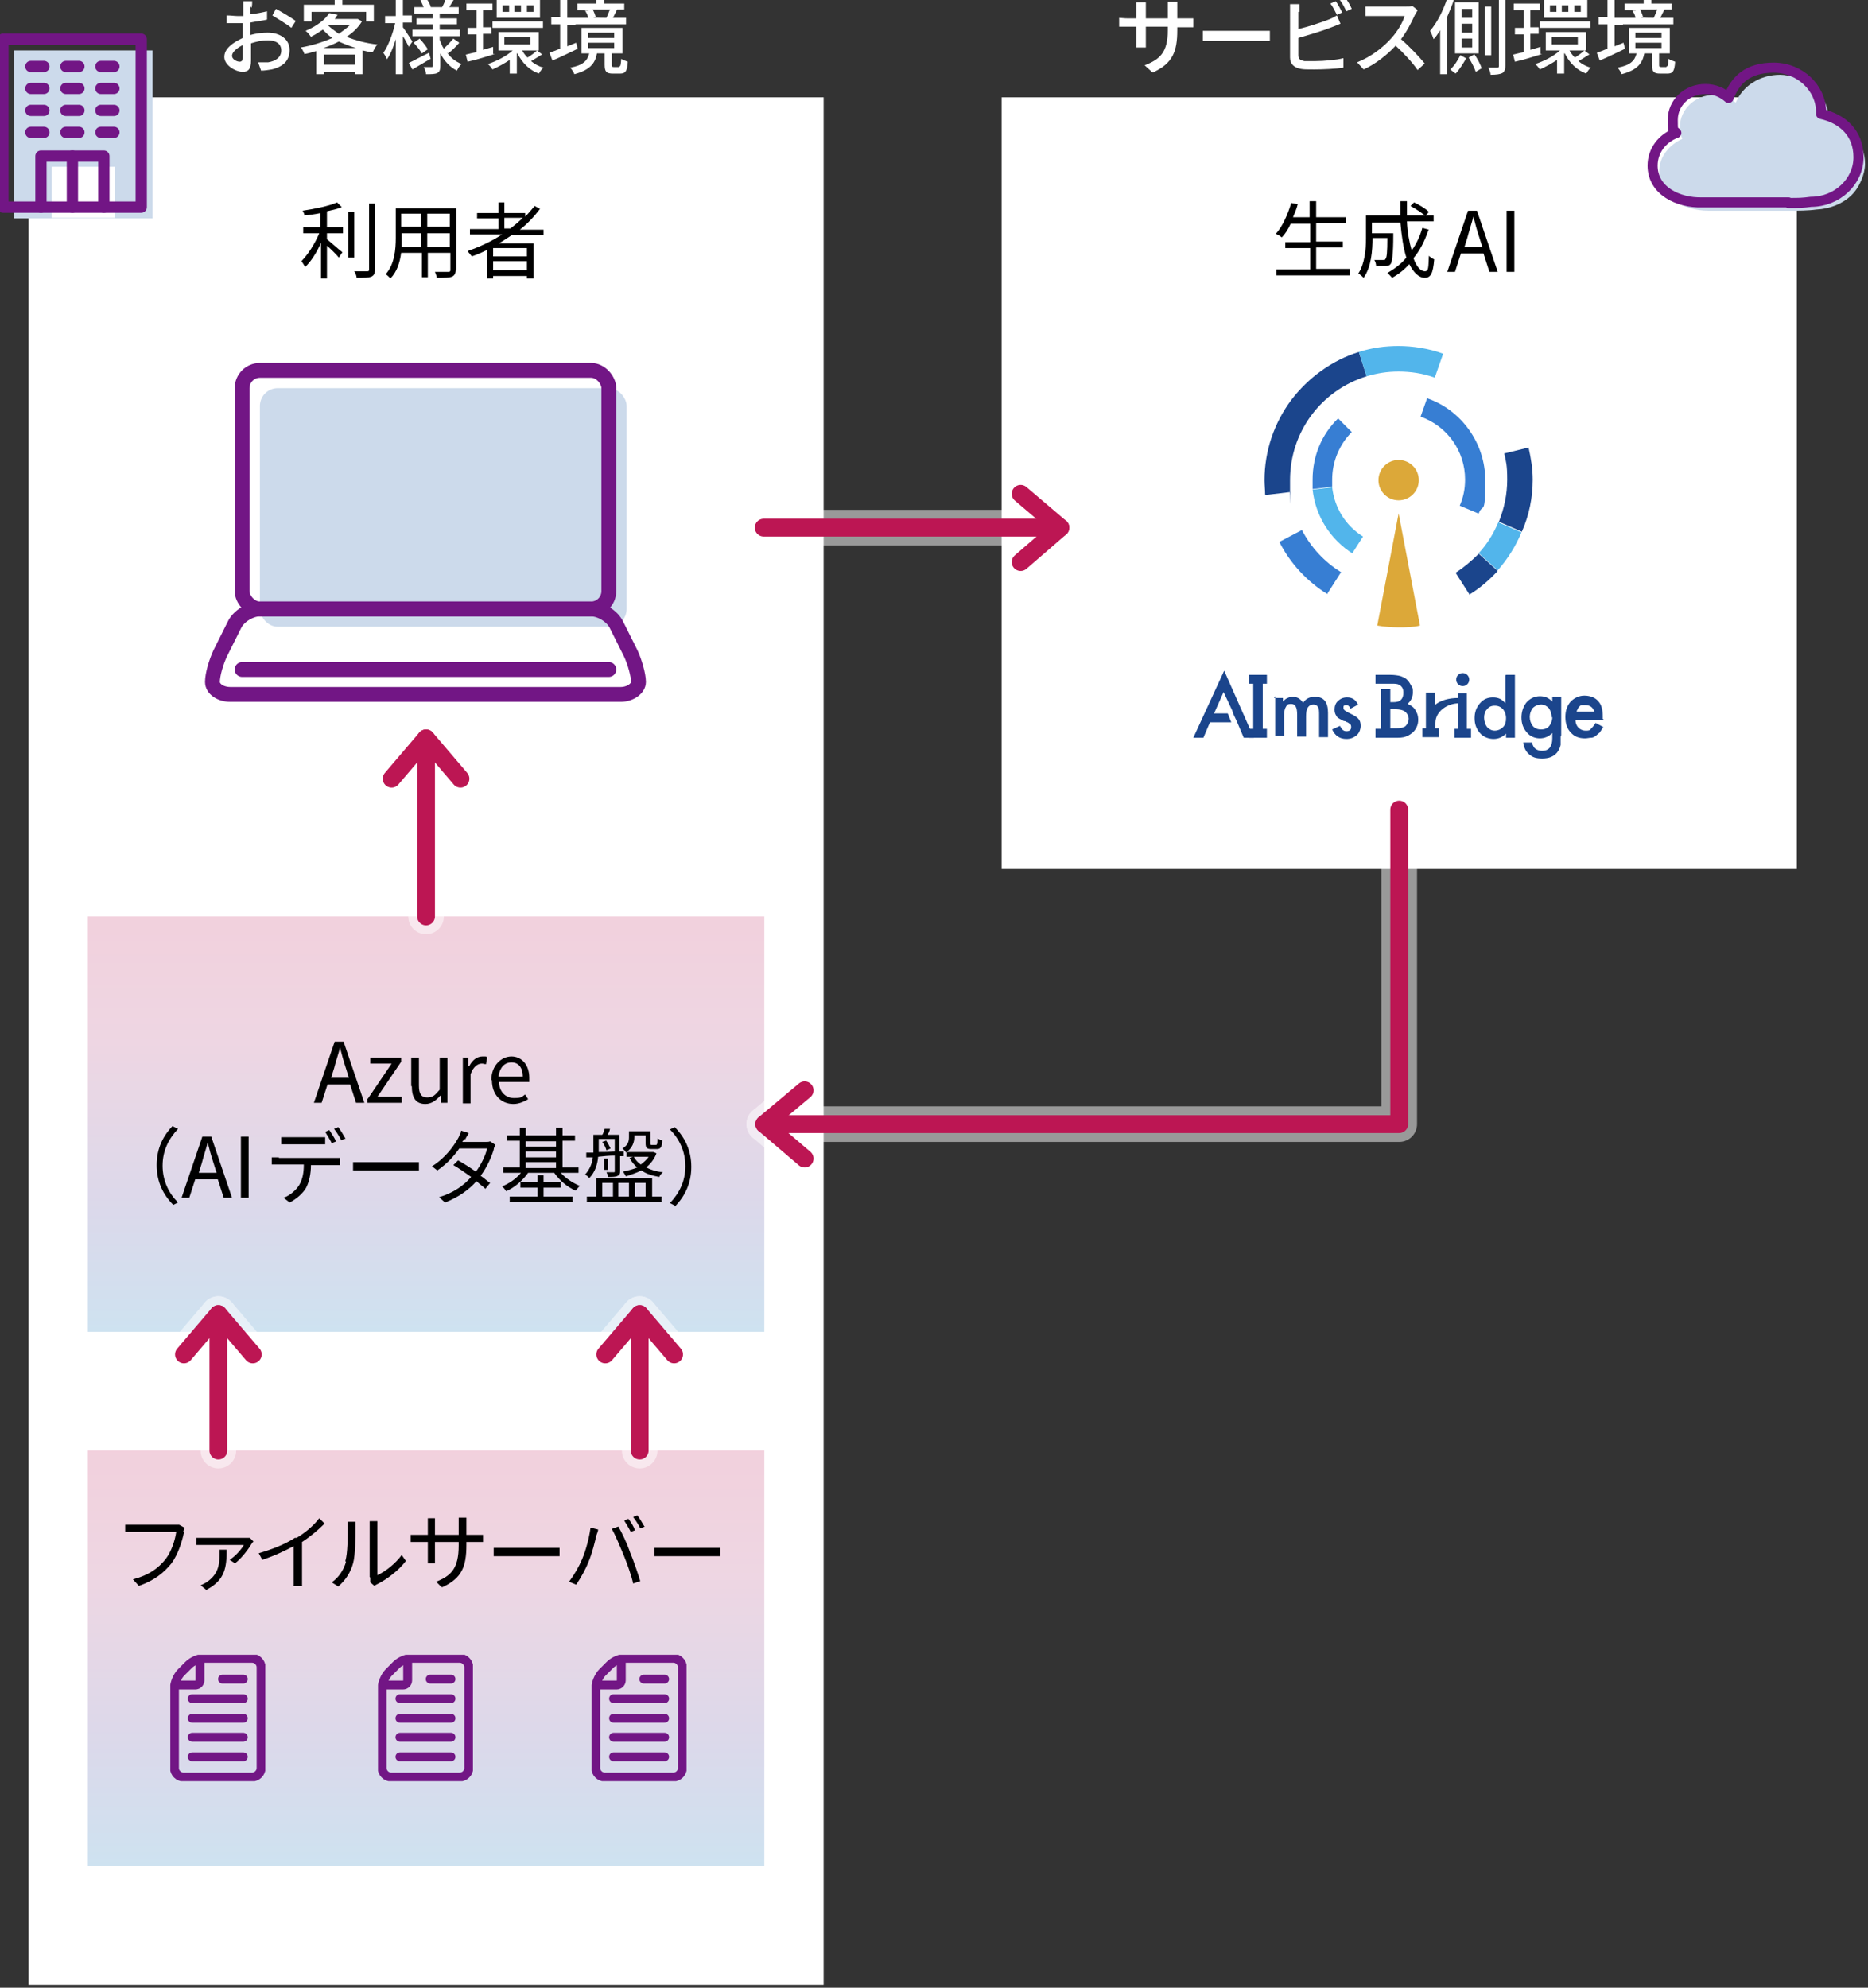 <?xml version="1.0" encoding="UTF-8"?>
<svg id="_レイヤー_1" xmlns="http://www.w3.org/2000/svg" xmlns:xlink="http://www.w3.org/1999/xlink" version="1.1" viewBox="0 0 314.8 334.9">
  <rect x="0" y="0" width="314.8" height="334.9" fill="#333333" stroke="none"/>
  <!-- Generator: Adobe Illustrator 29.2.1, SVG Export Plug-In . SVG Version: 2.1.0 Build 116)  -->
  <defs>
    <style>
      .st0 {
        fill: url(#_名称未設定グラデーション_4);
      }

      .st0, .st1 {
        opacity: .2;
      }

      .st2 {
        stroke-width: 2.5px;
      }

      .st2, .st3, .st4, .st5, .st6, .st7 {
        fill: none;
        stroke-linecap: round;
        stroke-linejoin: round;
      }

      .st2, .st3, .st5, .st6 {
        stroke: #721685;
      }

      .st8 {
        fill: #dca839;
      }

      .st9 {
        fill: #377ed3;
      }

      .st10 {
        fill: #ccdaeb;
      }

      .st3 {
        stroke-width: 1.9px;
      }

      .st11 {
        fill: #52b5eb;
      }

      .st12 {
        fill: #fff;
      }

      .st4 {
        stroke: #fff;
        stroke-width: 6px;
      }

      .st5 {
        stroke-width: 1.5px;
      }

      .st13 {
        fill: #1a4486;
      }

      .st6 {
        stroke-width: 1.7px;
      }

      .st14 {
        opacity: .5;
      }

      .st1 {
        fill: url(#_名称未設定グラデーション_41);
      }

      .st15 {
        fill: #1b458c;
      }

      .st7 {
        stroke: #bc1653;
        stroke-width: 3px;
      }
    </style>
    <symbol id="_ファイル" data-name="ファイル" viewBox="0 0 16 21.3">
      <g>
        <line class="st5" x1="8.8" y1="4.1" x2="12.3" y2="4.1"/>
        <line class="st5" x1="3.7" y1="17.2" x2="12.3" y2="17.2"/>
        <line class="st5" x1="3.7" y1="13.9" x2="12.3" y2="13.9"/>
        <line class="st5" x1="3.7" y1="10.7" x2="12.3" y2="10.7"/>
        <line class="st5" x1="3.7" y1="7.4" x2="12.3" y2="7.4"/>
        <path class="st5" d="M15.3,19.1c0,.8-.7,1.5-1.5,1.5H2.2c-.8,0-1.5-.7-1.5-1.5V5.6c0-.8.5-2,1.1-2.6l1.3-1.3c.6-.6,1.7-1.1,2.6-1.1h8.1c.8,0,1.5.7,1.5,1.5v16.8Z"/>
        <path class="st5" d="M5,1.2v3.1c0,.4-.3.8-.8.8H1.2"/>
      </g>
    </symbol>
    <linearGradient id="_名称未設定グラデーション_4" data-name="名称未設定グラデーション 4" x1="71.8" y1="314.4" x2="71.8" y2="244.4" gradientUnits="userSpaceOnUse">
      <stop offset="0" stop-color="#0a6eb4"/>
      <stop offset=".3" stop-color="#4d3f98"/>
      <stop offset=".7" stop-color="#aa3271"/>
      <stop offset="1" stop-color="#bc1653"/>
    </linearGradient>
    <linearGradient id="_名称未設定グラデーション_41" data-name="名称未設定グラデーション 4" y1="224.4" y2="154.4" xlink:href="#_名称未設定グラデーション_4"/>
  </defs>
  <rect class="st12" x="4.8" y="16.4" width="134" height="318"/>
  <rect class="st0" x="14.8" y="244.4" width="114" height="70"/>
  <g>
    <path class="st12" d="M42.2,1.1c0,.3,0,.8,0,1.3,1-.1,2-.3,2.8-.5v1.4c-.8.2-1.8.3-2.8.5,0,.6,0,1.1,0,1.6v.5c1-.3,2.1-.4,2.9-.4,2.1,0,3.7,1.1,3.7,2.9s-1,2.8-3,3.3c-.6.1-1.3.2-1.8.2l-.5-1.4c.6,0,1.2,0,1.7,0,1.2-.2,2.2-.8,2.2-2s-1-1.7-2.2-1.7-1.9.2-2.9.5c0,1.2,0,2.3,0,2.9,0,1.5-.5,1.9-1.4,1.9-1.2,0-3.1-1.1-3.1-2.5s1.4-2.4,3.1-3.2v-.9c0-.5,0-1,0-1.6-.3,0-.7,0-.9,0-.9,0-1.4,0-1.8,0v-1.3c.8,0,1.3.1,1.8.1s.6,0,1,0c0-.6,0-1.1,0-1.4s0-.9,0-1.1h1.5c0,.3,0,.7-.1,1.1ZM40.4,10.4c.3,0,.5-.2.5-.6s0-1.3,0-2.2c-1,.5-1.8,1.2-1.8,1.8s.8,1,1.3,1ZM49.8,3.6l-.7,1.1c-.7-.6-2.4-1.6-3.2-2.1l.6-1.1c1,.5,2.6,1.5,3.3,2Z"/>
    <path class="st12" d="M61,3.6c-.6,1-1.5,1.9-2.6,2.6,1.5.6,3.3,1.1,5.2,1.3-.3.3-.6.9-.8,1.3-.6,0-1.1-.2-1.7-.3v4h-1.3v-.4h-5.2v.4h-1.3v-3.9c-.7.2-1.3.4-2,.5-.1-.3-.4-.9-.6-1.1,1.8-.3,3.7-.9,5.3-1.6-.6-.4-1.1-.9-1.6-1.4-.6.4-1.2.8-2,1.2-.2-.3-.6-.8-.9-1,1.9-.8,3.3-1.9,4-3l1.4.3c-.2.2-.3.5-.5.7h3.9c0,0,.9.5.9.5ZM52.5,3.6h-1.3V.8h5.2V-.4h1.3V.8h5.3v2.8h-1.3v-1.6h-9.2v1.6ZM60,8.1c-1-.3-2-.7-2.9-1.1-.8.4-1.7.8-2.6,1.1h5.5ZM59.8,10.9v-1.7h-5.2v1.7h5.2ZM55.2,4.2c.5.5,1.2,1,1.9,1.5.7-.5,1.4-1,1.9-1.5h-3.8Z"/>
    <path class="st12" d="M68.9,7.9c-.2-.4-.6-1.2-1-1.8v6.4h-1.2v-5.9c-.4,1.3-.9,2.6-1.5,3.4-.1-.4-.4-.8-.6-1.1.8-1.1,1.6-3.2,2-5h-1.7v-1.2h1.8V-.4h1.2v3h1.5v1.2h-1.5v.8c.4.5,1.4,2.1,1.6,2.4l-.7,1ZM72.6,9.9c-1.1.6-2.2,1.3-3.1,1.8l-.6-1.1c.9-.4,2.1-1.1,3.4-1.7l.3,1.1ZM75.3,8.8c.6.9,1.5,1.6,2.5,2-.3.2-.6.7-.8,1.1-1.2-.6-2.1-1.6-2.8-2.9v2.1c0,.6-.1,1-.5,1.2-.4.2-1,.2-1.9.2,0-.3-.2-.9-.4-1.2.5,0,1.1,0,1.3,0,.2,0,.2,0,.2-.2v-5h-3.4v-1.1h3.4v-.9h-2.7v-1h2.7v-.8h-3.1v-1.1h1.6c-.2-.4-.4-.9-.6-1.3l1-.3c.3.5.7,1.1.8,1.6h-.2c0,0,2.1,0,2.1,0,.3-.5.6-1.2.7-1.7l1.3.4c-.3.5-.6,1-.8,1.3h1.6v1.1h-3.2v.8h2.9v1h-2.9v.9h3.4v1.1h-3.4v.6c.2.5.4,1.1.7,1.5.5-.5,1.2-1.2,1.6-1.7l1,.7c-.6.7-1.3,1.4-1.9,1.8l-.2-.2ZM70.7,6.5c.5.5,1.1,1.3,1.4,1.8l-1,.7c-.3-.5-.9-1.3-1.4-1.8l.9-.6Z"/>
    <path class="st12" d="M83.4,9.1c-1.6.5-3.2,1-4.6,1.3l-.3-1.2c.5-.1,1.1-.3,1.8-.4v-3h-1.5v-1.1h1.5V1.7h-1.7V.6h4.4v1.1h-1.6v2.9h1.4v1.1h-1.4v2.7c.6-.2,1.1-.3,1.7-.5v1.2ZM91.3,9.2c-.6.4-1.3.8-1.8,1.1.6.5,1.3.9,2.1,1.1-.3.2-.6.7-.8,1-1.6-.6-2.8-1.8-3.6-3.4h-.1v3.4h-1.2v-2.3c-.9.6-2,1.2-2.9,1.6-.2-.3-.5-.7-.8-.9,1.5-.5,3.1-1.3,4.2-2.3h-2.4v-3.1h6.8v3.1h-2.8c.2.4.5.8.9,1.2.5-.3,1.2-.8,1.6-1.2l.9.7ZM83,3.6h8.5v1.1h-8.5v-1.1ZM91,3h-7.3V0h7.3v3ZM85.8.9h-1.1v1.1h1.1V.9ZM85,7.5h4.4v-1.2h-4.4v1.2ZM87.8.9h-1.1v1.1h1.1V.9ZM89.9.9h-1.1v1.1h1.1V.9Z"/>
    <path class="st12" d="M97.4,8.2c-1.5.7-3.1,1.5-4.3,2l-.5-1.3c.5-.2,1.1-.4,1.8-.7v-4.1h-1.5v-1.2h1.5V-.2h1.2v3.2h1.4v1.2h-1.4v3.6l1.5-.6.3,1.2ZM104.3,11.2c.3,0,.3-.2.4-1.3.2.2.8.4,1.1.5-.1,1.6-.4,2-1.3,2h-1.2c-1.1,0-1.4-.3-1.4-1.5v-1.9h-1.3c-.3,1.7-1.2,2.8-3.8,3.5-.1-.3-.5-.9-.7-1.1,2.2-.4,2.9-1.2,3.2-2.4h-1.3v-4.3h6.9v4.3h-1.8v1.9c0,.3,0,.4.4.4h.9ZM105.5,4.1h-8.5v-1.1h2.1c0-.4-.3-.9-.5-1.2h.6c0-.1-1.9-.1-1.9-.1V.6h3.2V-.4h1.3v1h3.4v1h-1.8.6c-.3.6-.5,1-.7,1.4h2.2v1.1ZM99.1,6.4h4.4v-.9h-4.4v.9ZM99.1,8.1h4.4v-.9h-4.4v.9ZM99.9,1.6c.2.4.4.9.5,1.3h-.4c0,.1,2.5.1,2.5.1h-.3c.2-.4.4-1,.6-1.4h-2.8Z"/>
  </g>
  <g>
    <path class="st12" d="M194.1,12.1l-1.2-1.1c2.6-1,3.9-2.2,3.9-5.9v-.6h-3.7v2.1c0,.6,0,1.2,0,1.4h-1.6c0-.2,0-.8,0-1.4v-2.1h-1.4c-.7,0-1.2,0-1.5,0v-1.5c.2,0,.8.1,1.5.1h1.4v-1.6c0-.4,0-.8,0-1.1h1.6c0,.2,0,.6,0,1.1v1.6h3.7v-1.6c0-.6,0-1,0-1.2h1.6c0,.2,0,.7,0,1.2v1.6h1.3c.7,0,1.1,0,1.4,0v1.5c-.2,0-.7,0-1.4,0h-1.3v.5c0,3.6-.8,5.6-4.1,7.1Z"/>
    <path class="st12" d="M204.8,5.2h7.6c.7,0,1.2,0,1.6,0v1.7c-.3,0-1,0-1.6,0h-7.6c-.8,0-1.6,0-2.1,0v-1.7c.5,0,1.3,0,2.1,0Z"/>
    <path class="st12" d="M218.8,2v2.9c1.7-.4,3.8-1.1,5.1-1.6.5-.2.9-.4,1.4-.7l.6,1.4c-.5.2-1,.4-1.5.6-1.5.6-3.9,1.3-5.6,1.8v2.9c0,.7.3.8,1,1,.4,0,1.1,0,1.8,0,1.5,0,3.7-.2,4.8-.5v1.6c-1.3.2-3.4.3-4.9.3s-1.7,0-2.3-.1c-1.1-.2-1.8-.8-1.8-1.9V2c0-.3,0-.9,0-1.3h1.6c0,.4,0,.9,0,1.3ZM226.2,2.1l-.9.4c-.3-.6-.7-1.4-1.1-1.9l.9-.4c.4.5.8,1.4,1.1,1.9ZM227.8,1.5l-.9.4c-.3-.6-.7-1.4-1.1-1.9l.9-.4c.4.5.9,1.4,1.1,1.9Z"/>
    <path class="st12" d="M238.4,2.6c-.5,1.1-1.3,2.7-2.3,4,1.4,1.2,3.1,3,4,4.1l-1.2,1.1c-.9-1.3-2.3-2.8-3.7-4.1-1.5,1.6-3.4,3.1-5.4,4l-1.1-1.2c2.3-.9,4.4-2.5,5.8-4.1,1-1.1,1.9-2.6,2.2-3.7h-5.1c-.5,0-1.3,0-1.5,0v-1.6c.3,0,1.1,0,1.5,0h5.2c.5,0,1,0,1.2-.1l.9.7c0,.1-.3.5-.4.7Z"/>
    <path class="st12" d="M245,0c-.3.9-.7,1.9-1.1,2.8v9.7h-1.2v-7.4c-.4.6-.7,1.1-1.1,1.5-.1-.3-.4-1.1-.6-1.4,1.2-1.4,2.2-3.4,2.9-5.5l1.2.3ZM247.1,9.8c-.5.9-1.2,2-1.8,2.6-.2-.2-.7-.5-.9-.7.7-.6,1.3-1.6,1.7-2.4l1.1.6ZM249.2,9h-4V.4h4v8.6ZM248.1,1.5h-1.8v1.5h1.8v-1.5ZM248.1,4h-1.8v1.5h1.8v-1.5ZM248.1,6.5h-1.8v1.5h1.8v-1.5ZM248.5,9.2c.5.7,1,1.7,1.2,2.3l-1,.6c-.2-.6-.7-1.6-1.2-2.4l.9-.5ZM251.3,9.3h-1.1V1.1h1.1v8.2ZM253.7-.2v11.2c0,.7-.2,1.1-.5,1.3-.4.2-1,.3-2,.3,0-.3-.2-.9-.4-1.2.7,0,1.3,0,1.5,0,.2,0,.3,0,.3-.3V-.2h1.2Z"/>
    <path class="st12" d="M259.9,9.1c-1.6.5-3.2,1-4.6,1.3l-.3-1.2c.5-.1,1.1-.3,1.8-.4v-3h-1.5v-1.1h1.5V1.7h-1.7V.6h4.4v1.1h-1.6v2.9h1.4v1.1h-1.4v2.7c.6-.2,1.1-.3,1.7-.5v1.2ZM267.8,9.2c-.6.4-1.3.8-1.8,1.1.6.5,1.3.9,2.1,1.1-.3.2-.6.7-.8,1-1.6-.6-2.8-1.8-3.6-3.4h-.1v3.4h-1.2v-2.3c-.9.6-2,1.2-2.9,1.6-.2-.3-.5-.7-.8-.9,1.5-.5,3.1-1.3,4.2-2.3h-2.4v-3.1h6.8v3.1h-2.8c.2.4.5.8.9,1.2.5-.3,1.2-.8,1.6-1.2l.9.7ZM259.5,3.6h8.5v1.1h-8.5v-1.1ZM267.5,3h-7.3V0h7.3v3ZM262.3.9h-1.1v1.1h1.1V.9ZM261.5,7.5h4.4v-1.2h-4.4v1.2ZM264.3.9h-1.1v1.1h1.1V.9ZM266.4.9h-1.1v1.1h1.1V.9Z"/>
    <path class="st12" d="M273.9,8.2c-1.5.7-3.1,1.5-4.3,2l-.5-1.3c.5-.2,1.1-.4,1.8-.7v-4.1h-1.5v-1.2h1.5V-.2h1.2v3.2h1.4v1.2h-1.4v3.6l1.5-.6.3,1.2ZM280.8,11.2c.3,0,.3-.2.4-1.3.2.2.8.4,1.1.5-.1,1.6-.4,2-1.3,2h-1.2c-1.1,0-1.4-.3-1.4-1.5v-1.9h-1.3c-.3,1.7-1.2,2.8-3.8,3.5-.1-.3-.5-.9-.7-1.1,2.2-.4,2.9-1.2,3.2-2.4h-1.3v-4.3h6.9v4.3h-1.8v1.9c0,.3,0,.4.4.4h.9ZM282,4.1h-8.5v-1.1h2.1c0-.4-.3-.9-.5-1.2h.6c0-.1-1.9-.1-1.9-.1V.6h3.2V-.4h1.3v1h3.4v1h-1.8.6c-.3.6-.5,1-.7,1.4h2.2v1.1ZM275.6,6.4h4.4v-.9h-4.4v.9ZM275.6,8.1h4.4v-.9h-4.4v.9ZM276.4,1.6c.2.4.4.9.5,1.3h-.4c0,.1,2.5.1,2.5.1h-.3c.2-.4.4-1,.6-1.4h-2.8Z"/>
  </g>
  <rect class="st12" x="168.8" y="16.4" width="134" height="130"/>
  <g>
    <rect class="st10" x="43.8" y="65.4" width="61.8" height="40.2" rx="3" ry="3"/>
    <rect class="st2" x="40.8" y="62.4" width="61.8" height="40.2" rx="3" ry="3"/>
    <path class="st2" d="M103.9,105.3c-.7-1.5-2.7-2.7-4.3-2.7h-55.8c-1.6,0-3.6,1.2-4.3,2.7l-2.4,4.8c-.7,1.5-1.3,3.6-1.3,4.8s1.4,2.1,3,2.1h65.8c1.6,0,3-1,3-2.1s-.6-3.3-1.3-4.8l-2.4-4.8Z"/>
    <line class="st2" x1="40.8" y1="112.8" x2="102.6" y2="112.8"/>
  </g>
  <use width="16" height="21.3" transform="translate(63.7 278.8)" xlink:href="#_ファイル"/>
  <use width="16" height="21.3" transform="translate(28.7 278.8)" xlink:href="#_ファイル"/>
  <use width="16" height="21.3" transform="translate(99.7 278.8)" xlink:href="#_ファイル"/>
  <g>
    <path class="st10" d="M292,35.5c-.2,0-.4,0-.6,0-1,0-1.7,0-2.5,0-.3,0-.5,0-.8,0s0,0-.1,0c0,0,0,0-.1,0-2.1,0-4.1-.6-5.6-1.6-1.8-1.2-2.7-2.9-2.7-4.9,0-1.3.4-2.5,1.2-3.5.7-.9,1.6-1.6,2.7-2.1-.3-.7-.4-1.3-.4-2,0-3,2.6-5.4,5.7-5.4s2.7.5,3.7,1.3c.6-1.4,1.6-2.6,2.9-3.4,1.4-.9,3-1.3,4.6-1.3s4.2.8,5.8,2.2c1.5,1.4,2.4,3.4,2.4,5.4s0,0,0,0c1.7.4,3.2,1.3,4.3,2.6,1.2,1.4,1.8,3.1,1.8,4.8s-.9,4-2.4,5.4c-1.5,1.4-3.6,2.2-5.8,2.3-1.4.2-3.1.2-4.4.2s-.2,0-.4,0h-8.9c-.2,0-.3,0-.5,0Z"/>
    <path class="st6" d="M301.4,34.2c1.8,0,2.3,0,3.8-.2,4.4,0,8-3.4,8-7.5s-2.7-6.5-6.3-7.3c0-.1,0-.2,0-.3,0-4.1-3.6-7.5-8-7.5s-6.5,2.1-7.6,5.1c-1-.9-2.4-1.5-3.9-1.5-3.1,0-5.5,2.3-5.5,5.2s.2,1.6.6,2.2c-2.4.9-4,3-4,5.5,0,4.3,4.4,6.3,8.3,6.2.3,0,.6,0,.9,0,.8,0,1.7,0,2.5,0h11.2Z"/>
  </g>
  <g>
    <rect class="st10" x="2.4" y="8.5" width="23.3" height="28.3"/>
    <rect class="st12" x="8.7" y="28.1" width="10.7" height="8.6"/>
    <g>
      <rect class="st3" x=".5" y="6.6" width="23.3" height="28.3"/>
      <polyline class="st3" points="6.9 34.9 6.9 26.3 17.5 26.3 17.5 34.9"/>
      <g>
        <line class="st3" x1="5.2" y1="11.2" x2="7.4" y2="11.2"/>
        <line class="st3" x1="11.1" y1="11.2" x2="13.3" y2="11.2"/>
        <line class="st3" x1="17" y1="11.2" x2="19.2" y2="11.2"/>
      </g>
      <g>
        <line class="st3" x1="5.2" y1="14.9" x2="7.4" y2="14.9"/>
        <line class="st3" x1="11.1" y1="14.9" x2="13.3" y2="14.9"/>
        <line class="st3" x1="17" y1="14.9" x2="19.2" y2="14.9"/>
      </g>
      <g>
        <line class="st3" x1="5.2" y1="18.6" x2="7.4" y2="18.6"/>
        <line class="st3" x1="11.1" y1="18.6" x2="13.3" y2="18.6"/>
        <line class="st3" x1="17" y1="18.6" x2="19.2" y2="18.6"/>
      </g>
      <g>
        <line class="st3" x1="5.2" y1="22.3" x2="7.4" y2="22.3"/>
        <line class="st3" x1="11.1" y1="22.3" x2="13.3" y2="22.3"/>
        <line class="st3" x1="17" y1="22.3" x2="19.2" y2="22.3"/>
      </g>
      <line class="st3" x1="12.2" y1="26.3" x2="12.2" y2="34.9"/>
    </g>
  </g>
  <g>
    <g class="st14">
      <line class="st4" x1="128.7" y1="88.9" x2="178.7" y2="88.9"/>
      <polyline class="st4" points="172 83.2 178.7 88.9 172 94.7"/>
    </g>
    <g>
      <line class="st7" x1="128.7" y1="88.9" x2="178.7" y2="88.9"/>
      <polyline class="st7" points="172 83.2 178.7 88.9 172 94.7"/>
    </g>
  </g>
  <g>
    <path d="M55.1,38.3h2.7v1h-2.7v1c.6.5,2.2,1.9,2.6,2.2l-.6.9c-.4-.5-1.3-1.4-2-2v5.5h-1v-6c-.7,1.6-1.7,3.2-2.7,4.1-.1-.3-.4-.7-.6-1,1.1-1.1,2.3-3,3-4.7h-2.7v-1h2.9v-2.4c-.9.2-1.8.3-2.7.4,0-.3-.2-.6-.3-.8,2-.3,4.5-.8,5.8-1.4l.8.8c-.7.3-1.6.5-2.5.7v2.6ZM59.7,43.4h-1v-7.7h1v7.7ZM63.2,34.3v11.1c0,.7-.2,1-.6,1.2-.5.2-1.2.2-2.5.2,0-.3-.2-.8-.4-1.1,1,0,1.9,0,2.1,0,.3,0,.4,0,.4-.3v-11.1h1Z"/>
    <path d="M76.8,45.4c0,.7-.2,1-.6,1.2-.5.2-1.3.2-2.6.2,0-.3-.2-.7-.3-1,1,0,1.9,0,2.2,0,.3,0,.4,0,.4-.4v-2.8h-3.8v4.1h-1v-4.1h-3.5c-.2,1.6-.7,3.2-1.8,4.3-.2-.2-.6-.6-.8-.7,1.5-1.7,1.7-4.2,1.7-6.1v-5h10.2v10.4ZM71,41.6v-2.3h-3.3v.8c0,.5,0,1,0,1.5h3.4ZM67.6,36v2.2h3.3v-2.2h-3.3ZM75.8,36h-3.8v2.2h3.8v-2.2ZM75.8,41.6v-2.3h-3.8v2.3h3.8Z"/>
    <path d="M86.4,39.5c-.7.5-1.5,1-2.3,1.5h5.8v5.9h-1.1v-.4h-5.7v.4h-1v-4.8c-.8.4-1.7.8-2.6,1.1-.1-.2-.5-.6-.7-.9,2-.7,4-1.6,5.8-2.8h-5.4v-.9h4.8v-1.8h-3.6v-.9h3.6v-1.8h1v1.8h3.5v.6c.6-.6,1.1-1.2,1.6-1.8l.9.5c-1,1.3-2.1,2.5-3.4,3.5h4v.9h-5.2ZM88.8,41.8h-5.7v1.4h5.7v-1.4ZM88.8,45.5v-1.5h-5.7v1.5h5.7ZM86,38.5c.8-.6,1.5-1.2,2.1-1.8h-3.1v1.8h1Z"/>
  </g>
  <g>
    <path d="M227.5,45.4v1h-12.4v-1h5.7v-3.6h-4.2v-1h4.2v-3.1h-3.3c-.4.9-.9,1.7-1.5,2.3-.2-.2-.7-.5-1-.6,1.1-1.2,2-3.2,2.6-5.2l1.1.2c-.2.8-.5,1.5-.8,2.2h2.8v-2.7h1.1v2.7h5v1h-5v3.1h4.5v1h-4.5v3.6h5.7Z"/>
    <path d="M240.7,38.8c-.6,1.8-1.4,3.4-2.5,4.7.5,1.4,1.2,2.2,1.9,2.2s.6-.7.7-2.6c.2.2.6.5.9.6-.2,2.4-.6,3.1-1.6,3.1s-1.9-.9-2.6-2.3c-.8.9-1.8,1.7-2.9,2.3-.2-.2-.5-.6-.8-.8,1.2-.7,2.3-1.5,3.2-2.6-.5-1.6-.8-3.6-1-5.9h-4.8v1.8h3.6v.4c0,3.1-.2,4.3-.4,4.7-.2.3-.4.4-.8.4-.4,0-1,0-1.7,0,0-.3-.1-.7-.3-1,.6,0,1.2,0,1.5,0s.3,0,.4-.2c.2-.2.3-1.1.3-3.5h-2.5c0,2.1-.2,4.9-1.5,6.7-.2-.2-.6-.6-.9-.7,1.1-1.7,1.3-4.1,1.3-5.9v-3.9h5.8c0-.8,0-1.6,0-2.4h1.1c0,.8,0,1.6,0,2.4h4.5v1h-4.5c.1,1.9.4,3.5.8,4.9.8-1.1,1.4-2.4,1.8-3.8l1.1.3ZM238.3,34.1c.9.4,2,1.1,2.5,1.6l-.6.7c-.5-.5-1.6-1.2-2.5-1.7l.6-.6Z"/>
    <path d="M247.5,35.5h1.4l3.5,10.3h-1.4l-1-3.1h-3.8l-1,3.1h-1.3l3.5-10.3ZM246.7,41.6h3.1l-.5-1.6c-.4-1.2-.7-2.3-1-3.5h0c-.3,1.2-.7,2.3-1,3.5l-.5,1.6Z"/>
    <path d="M253.9,35.5h1.3v10.3h-1.3v-10.3Z"/>
  </g>
  <g>
    <g>
      <path class="st15" d="M214.7,117.6h1.5v.6c.3-.3.5-.5.8-.6.2-.1.5-.2.8-.2.8,0,1.3.3,1.8,1,.5-.7,1.1-1,2-1,1.5,0,2.2.9,2.2,2.7v4.1h-1.5v-3.7c0-.6,0-1.1-.2-1.4-.2-.3-.4-.4-.8-.4s-.7.2-.9.5-.3.8-.3,1.5v3.4h-1.5v-3.7c0-1.2-.3-1.8-1-1.8s-.7.2-.9.5c-.2.3-.3.8-.3,1.5v3.4h-1.5v-6.7Z"/>
      <path class="st15" d="M228.9,118.7l-1.3.7c-.2-.4-.4-.6-.7-.6s-.3,0-.4.1c-.1,0-.1.2-.1.4,0,.3.3.5.9.8.8.4,1.4.7,1.6,1,.3.3.4.7.4,1.2s-.2,1.2-.7,1.6c-.5.4-1,.6-1.7.6-1.1,0-1.9-.5-2.4-1.6l1.3-.6c.2.3.3.5.4.6.2.2.4.3.7.3.5,0,.8-.2.8-.7s-.2-.5-.6-.8c-.2,0-.3-.2-.5-.2-.2,0-.3-.1-.5-.2-.4-.2-.8-.4-.9-.7-.2-.3-.3-.6-.3-1.1s.2-1.1.6-1.4c.4-.4.9-.6,1.5-.6.9,0,1.5.4,1.9,1.3Z"/>
      <path class="st15" d="M253.8,113.7h1.5v10.6h-1.5v-.7c-.6.6-1.3.9-2.1.9s-1.7-.3-2.3-1c-.6-.7-.9-1.5-.9-2.5s.3-1.8.9-2.5c.6-.7,1.3-1,2.2-1s1.5.3,2.1,1v-4.7ZM250.1,120.9c0,.6.2,1.2.5,1.6.4.4.8.6,1.3.6s1-.2,1.4-.6c.4-.4.5-.9.5-1.5s-.2-1.1-.5-1.5c-.4-.4-.8-.6-1.4-.6s-1,.2-1.3.6c-.4.4-.5.9-.5,1.5Z"/>
      <path class="st15" d="M263,124.1c0,.3,0,.6,0,.8s0,.4,0,.6c-.1.5-.3.9-.6,1.3-.6.7-1.4,1-2.5,1s-1.6-.2-2.2-.7c-.6-.5-.9-1.2-1-2h1.5c0,.3.2.6.3.8.3.4.8.6,1.4.6,1.1,0,1.7-.7,1.7-2.1v-.9c-.6.6-1.3.9-2.1.9s-1.6-.3-2.2-1c-.6-.7-.9-1.5-.9-2.5s.3-1.8.8-2.5c.6-.7,1.4-1.1,2.3-1.1s1.5.3,2.1.9v-.8h1.5v6.5ZM261.5,120.9c0-.6-.2-1.2-.5-1.6-.4-.4-.8-.6-1.3-.6s-1,.2-1.4.6c-.3.4-.5.9-.5,1.5s.2,1.1.5,1.5c.3.4.8.6,1.4.6s1.1-.2,1.4-.6c.3-.4.5-.9.5-1.5Z"/>
      <path class="st15" d="M270.3,121.3h-4.8c0,.5.2,1,.5,1.3.3.3.7.5,1.2.5s.7,0,.9-.3c.2-.2.5-.5.8-1l1.3.7c-.2.3-.4.6-.6.9-.2.2-.5.4-.7.6-.3.2-.5.3-.8.3-.3,0-.6.1-1,.1-1,0-1.8-.3-2.4-1-.6-.6-.9-1.5-.9-2.6s.3-1.9.9-2.6c.6-.6,1.4-1,2.3-1s1.8.3,2.3.9c.6.6.8,1.5.8,2.6v.4ZM268.7,120c-.2-.8-.7-1.2-1.6-1.2s-.4,0-.5,0c-.2,0-.3.1-.4.2s-.2.2-.3.4c0,.1-.2.3-.2.5h3.1Z"/>
      <path class="st15" d="M238.5,119.6c-.3-.5-.8-.8-1.3-1,.6-.5.9-1.2.9-1.9s0-.8-.3-1.2c-.2-.4-.4-.7-.7-1-.3-.3-.6-.4-1.1-.6-.4-.1-1-.2-1.7-.2h-2.5v1.5h3.1c.5,0,.9.1,1.2.4.3.3.4.6.4,1.1s-.1.9-.4,1.2c-.3.3-.7.4-1.3.4h-.5v-2.2h-1.6v6.7h-.9v1.5h3.3c.7,0,1.3,0,1.8-.2.4-.1.8-.4,1.2-.7.6-.6.9-1.3.9-2.1s-.2-1.2-.5-1.7ZM236.9,122.3c-.3.3-.9.4-1.6.4h-1v-3.2h.8c.9,0,1.5.2,1.8.5.3.3.5.7.5,1.1s-.2.9-.5,1.2Z"/>
      <polygon class="st15" points="206.3 113 201.1 124.3 202.8 124.3 203.9 121.7 207.5 121.7 206.9 120.2 204.6 120.2 206.2 116.6 207.7 119.8 207.7 119.8 207.7 119.9 207.8 120.2 207.8 120.2 208.5 121.7 209.6 124.3 211.3 124.3 206.3 113"/>
      <polygon class="st15" points="213.5 115.2 213.5 113.7 212.8 113.7 211.2 113.7 210.5 113.7 210.5 115.2 211.2 115.2 211.2 122.8 210.5 122.8 210.5 124.3 211.2 124.3 212.8 124.3 213.5 124.3 213.5 122.8 212.8 122.8 212.8 115.2 213.5 115.2"/>
      <polygon class="st15" points="247.2 122.8 247.2 116.8 245.7 116.8 245.7 122.8 245.1 122.8 245.1 124.3 247.9 124.3 247.9 122.8 247.2 122.8"/>
      <path class="st13" d="M245.7,117.8v-.2c-1.5,0-3,.4-3.9,1.2v-2.1h-1.5v6h-.6v1.5h2.8v-1.5h-.6v-.9h0c0-2,2.1-3.3,3.9-3.3v-.7s0,0,0,0Z"/>
      <circle class="st15" cx="246.5" cy="114.5" r="1.1"/>
    </g>
    <g>
      <path class="st9" d="M221.2,82.4c0-.6,0-1.1,0-1.6,0-3.9,1.5-7.6,4.3-10.3l2.3,2.3c-2.1,2.1-3.3,5-3.3,8s0,.8,0,1.2l-3.3.4Z"/>
      <path class="st11" d="M228,93.3c-3.8-2.4-6.3-6.3-6.8-10.8l3.3-.4c.4,3.5,2.3,6.5,5.2,8.3l-1.8,2.8Z"/>
      <path class="st15" d="M213.2,83.3c0-.8-.1-1.6-.1-2.4,0-4.9,1.6-9.6,4.5-13.5,2.9-3.8,6.9-6.7,11.4-8.1l1.3,4.1c-7.7,2.4-12.9,9.4-12.9,17.5s0,1.3.1,2l-4.2.5Z"/>
      <path class="st9" d="M223.7,100.1c-3.4-2.1-6.3-5.2-8.1-8.8l3.8-2c1.5,2.9,3.8,5.4,6.6,7.1l-2.3,3.6Z"/>
      <path class="st11" d="M241.7,63.6c-1.9-.7-4-1-6-1s-3.7.3-5.4.8l-1.3-4.1c2.2-.7,4.4-1,6.7-1s5.1.4,7.5,1.3l-1.4,4Z"/>
      <path class="st15" d="M256.5,89.6l-3.9-1.7c.9-2.3,1.4-4.6,1.4-7.1s-.2-3-.5-4.4l4.1-1c.4,1.8.7,3.6.7,5.4,0,3-.6,6-1.8,8.7Z"/>
      <path class="st11" d="M252.4,96.1l-3.2-2.9c1.4-1.5,2.5-3.3,3.3-5.2l3.9,1.7c-1,2.4-2.4,4.6-4.1,6.5Z"/>
      <path class="st15" d="M247.6,100.1l-2.3-3.6c1.4-.9,2.7-2,3.9-3.2l3.2,2.9c-1.4,1.5-3,2.9-4.8,4Z"/>
      <path class="st8" d="M235.7,86.5l-3.6,18.9c1.2.2,2.4.3,3.6.3s2.4,0,3.6-.3l-3.6-18.9Z"/>
      <circle class="st8" cx="235.7" cy="80.9" r="3.4"/>
      <path class="st9" d="M249.1,86.5l-3.1-1.3c.6-1.4.9-2.8.9-4.4,0-4.8-3-9-7.5-10.6l1.1-3.1c5.8,2,9.8,7.6,9.8,13.8s-.4,3.8-1.1,5.6Z"/>
    </g>
  </g>
  <rect class="st1" x="14.8" y="154.4" width="114" height="70"/>
  <g>
    <path d="M56.5,175.5h1.4l3.5,10.3h-1.4l-1-3.1h-3.8l-1,3.1h-1.3l3.5-10.3ZM55.7,181.6h3.1l-.5-1.6c-.4-1.2-.7-2.3-1-3.5h0c-.3,1.2-.7,2.3-1,3.5l-.5,1.6Z"/>
    <path d="M62,185.1l4-5.9h-3.6v-1h5.2v.7l-4,5.9h4.1v1h-5.8v-.7Z"/>
    <path d="M69.3,183v-4.8h1.3v4.7c0,1.4.4,2,1.4,2s1.3-.4,2.1-1.3v-5.4h1.3v7.6h-1.1v-1.2h-.1c-.7.8-1.5,1.4-2.5,1.4-1.6,0-2.3-1-2.3-3Z"/>
    <path d="M77.9,178.2h1v1.4h.2c.5-1,1.3-1.6,2.2-1.6s.6,0,.8.2l-.2,1.1c-.3,0-.4-.1-.7-.1-.6,0-1.4.4-1.9,1.8v4.9h-1.3v-7.6Z"/>
    <path d="M82.8,182c0-2.5,1.7-4,3.4-4s3,1.4,3,3.6,0,.5,0,.7h-5.1c0,1.6,1.1,2.7,2.5,2.7s1.3-.2,1.9-.6l.5.8c-.7.4-1.5.8-2.5.8-2,0-3.6-1.5-3.6-4ZM88.1,181.4c0-1.5-.7-2.4-1.9-2.4s-2,.9-2.2,2.4h4.1Z"/>
    <path d="M29.2,189.8l.8.4c-1.6,1.7-2.6,3.7-2.6,6.2s1,4.6,2.6,6.2l-.8.4c-1.7-1.7-2.8-3.9-2.8-6.7s1.1-5,2.8-6.7Z"/>
    <path d="M34.2,191.5h1.4l3.5,10.3h-1.4l-1-3.1h-3.8l-1,3.1h-1.3l3.5-10.3ZM33.4,197.6h3.1l-.5-1.6c-.4-1.2-.7-2.3-1-3.5h0c-.3,1.2-.7,2.3-1,3.5l-.5,1.6Z"/>
    <path d="M40.6,191.5h1.3v10.3h-1.3v-10.3Z"/>
    <path d="M47,195.1h9.2c.3,0,.8,0,1.1,0v1.2c-.3,0-.8,0-1.1,0h-3.8c0,1.5-.3,2.8-.8,3.8-.5.9-1.6,1.9-2.8,2.5l-1-.8c1.1-.4,2.1-1.3,2.6-2.1.6-1,.8-2.1.8-3.5h-4.2c-.4,0-.8,0-1.2,0v-1.2c.4,0,.8,0,1.2,0ZM48.7,191.6h4.8c.4,0,.9,0,1.3,0v1.2c-.4,0-.9,0-1.3,0h-4.8c-.5,0-.9,0-1.3,0v-1.2c.4,0,.8,0,1.3,0ZM56.7,192.3l-.8.3c-.3-.6-.8-1.4-1.1-1.9l.7-.3c.3.5.9,1.3,1.1,1.9ZM58.3,191.8l-.8.3c-.3-.6-.8-1.4-1.2-1.9l.7-.3c.4.5.9,1.4,1.2,1.9Z"/>
    <path d="M61.4,195.8h7.7c.7,0,1.2,0,1.5,0v1.4c-.3,0-.9,0-1.5,0h-7.7c-.8,0-1.5,0-1.9,0v-1.4c.4,0,1.2,0,1.9,0Z"/>
    <path d="M78.2,191.9c0,.2-.2.3-.3.5h3.8c.4,0,.7,0,.9-.1l.9.6c-.1.2-.3.5-.3.8-.4,1.3-1.1,2.9-2.2,4.4.6.4,1.1.9,1.6,1.2l-.8,1c-.4-.4-1-.8-1.5-1.3-1.2,1.4-3,2.7-5.3,3.6l-1-.9c2.4-.7,4.2-2,5.4-3.4-1-.7-2.1-1.5-3-2l.8-.8c.9.5,2,1.2,3,1.9.9-1.2,1.6-2.7,1.9-3.9h-4.7c-.9,1.3-2.1,2.6-3.7,3.7l-.9-.7c2.4-1.5,3.8-3.6,4.5-4.9.1-.3.4-.7.4-1.1l1.3.4c-.2.4-.5.8-.6,1.1Z"/>
    <path d="M94.5,197.6c.8.9,2,1.7,3.2,2.2-.2.2-.5.6-.7.8-1.4-.6-2.7-1.7-3.6-3h-4.4c-.9,1.3-2.3,2.5-3.7,3.1-.2-.3-.4-.6-.7-.8,1.2-.5,2.4-1.3,3.2-2.3h-3v-.9h2.8v-4.5h-2.1v-.9h2.1v-1.3h1v1.3h5.1v-1.3h1.1v1.3h2.1v.9h-2.1v4.5h2.7v.9h-3ZM91.7,201.6h4.8v.9h-10.6v-.9h4.7v-1.5h-2.9v-.9h2.9v-1.2h1v1.2h2.9v.9h-2.9v1.5ZM88.6,192.3v.9h5.1v-.9h-5.1ZM88.6,195h5.1v-1h-5.1v1ZM88.6,196.8h5.1v-1h-5.1v1Z"/>
    <path d="M103.6,194.7c-1,0-1.9.1-2.8.2-.1,1.2-.5,2.6-1.5,3.6-.1-.2-.5-.5-.7-.6.8-.9,1.2-1.9,1.3-2.9h-1.1c0,0,0-.8,0-.8.4,0,.8,0,1.2,0,0-.2,0-.3,0-.4v-2.6h1.5c.2-.3.3-.7.4-1h.9c-.1.5-.3.8-.4,1h2v2.8h.7s0,.8,0,.8h-.6v2.4c0,.5,0,.7-.4.9-.3.2-.9.2-1.6.2,0-.2-.2-.6-.3-.8.6,0,1.1,0,1.2,0,.2,0,.2,0,.2-.2v-2.4ZM109.9,201.6h1.6v.9h-12.6v-.9h1.6v-3.1h9.4v3.1ZM100.9,193.7v.4c.8,0,1.8,0,2.7-.1v-2.1h-2.7v1.8ZM102.1,192.1c.3.4.6,1,.8,1.4l-.7.3c-.1-.4-.4-1-.7-1.4l.6-.2ZM101.5,201.6h1.8v-2.3h-1.8v2.3ZM102.5,195.2v1.9h-.7v-1.9h.7ZM104.2,199.3v2.3h1.8v-2.3h-1.8ZM110.6,194.4c-.4,1-1,1.7-1.7,2.3.8.4,1.7.7,2.8.8-.2.2-.5.5-.6.8-1.1-.2-2.2-.5-3-1.1-.8.4-1.7.7-2.6,1-.1-.2-.4-.6-.5-.8.9-.2,1.7-.4,2.4-.7-.5-.4-1-1-1.3-1.6l.6-.2h-1.1v-.8h4.5s.5.2.5.2ZM106.9,191.6c0,.8-.3,1.8-1.4,2.6,0-.2-.4-.5-.6-.7,1-.6,1.1-1.3,1.1-1.9v-1h3.6v2c0,.3,0,.3.3.3h.6c.2,0,.3,0,.3-1.1.2.1.5.3.8.3,0,1.2-.3,1.5-.9,1.5h-.9c-.8,0-1-.2-1-1v-1.3h-1.9v.2ZM106.8,194.9c.3.5.7,1,1.2,1.3.5-.4,1-.8,1.3-1.3h-2.5ZM107,199.3v2.3h1.8v-2.3h-1.8Z"/>
    <path d="M113.7,203.1l-.8-.4c1.6-1.7,2.6-3.7,2.6-6.2s-1-4.6-2.6-6.2l.8-.4c1.7,1.7,2.8,3.9,2.8,6.7s-1.1,5-2.8,6.7Z"/>
  </g>
  <g>
    <path d="M31,258.2c-.3,1.5-1,3.7-2.1,5.2-1.3,1.6-2.9,2.9-5.5,3.8l-1-1.1c2.7-.7,4.3-1.9,5.5-3.4,1-1.3,1.6-3.2,1.8-4.6h-7.2c-.6,0-1,0-1.4,0v-1.2c.4,0,.9,0,1.4,0h7c.2,0,.5,0,.7,0l.9.5c0,.2-.2.4-.2.7Z"/>
    <path d="M42.4,260.1c-.4.7-1.6,2.4-2.8,3.3l-.9-.6c1-.6,2-1.8,2.4-2.5-.8,0-6.1,0-6.7,0s-.9,0-1.3,0v-1.2c.4,0,.9,0,1.3,0h6.9c.2,0,.6,0,.8,0l.6.6c0,0-.2.3-.3.4ZM34.8,267.9l-1-.8c.3-.1.6-.3,1-.5,1.9-1.3,2.2-2.8,2.2-4.7s0-.5,0-.8h1.2c0,3-.3,5.1-3.3,6.7Z"/>
    <path d="M50,259.1c1.5-.9,2.9-2.1,3.8-3.3l.9.9c-1.1,1.1-2.4,2.2-3.8,3.1v5.9c0,.5,0,1.2,0,1.5h-1.4c0-.3,0-1,0-1.5v-5.2c-1.5.8-3.4,1.7-5.3,2.3l-.6-1.1c2.4-.7,4.6-1.6,6.1-2.6Z"/>
    <path d="M58.2,263c.4-1.3.4-4.1.4-5.6s0-.7,0-1h1.3c0,.2,0,.6,0,1,0,1.6,0,4.6-.4,6-.4,1.5-1.3,2.9-2.5,3.9l-1.1-.7c1.2-.8,2-2.1,2.4-3.4ZM62.3,265.7v-8.4c0-.5,0-.9,0-1h1.3c0,0,0,.5,0,1v8.1c1.3-.6,3-1.9,4.1-3.4l.7,1c-1.2,1.6-3.2,3.1-4.8,3.9-.2.1-.4.2-.5.3l-.7-.6c0-.2,0-.5,0-.8Z"/>
    <path d="M74.4,267.4l-.9-.9c2.5-1,3.8-2.2,3.8-6.1v-.6h-4v2.3c0,.5,0,1.1,0,1.3h-1.2c0-.1,0-.7,0-1.3v-2.3h-1.5c-.6,0-1.2,0-1.4,0v-1.2c.1,0,.8,0,1.4,0h1.5v-1.8c0-.3,0-.7,0-1h1.2c0,.1,0,.5,0,1v1.8h4v-1.8c0-.5,0-1,0-1.1h1.3c0,.1,0,.6,0,1.1v1.8h1.5c.6,0,1.1,0,1.3,0v1.2c-.2,0-.7,0-1.3,0h-1.5v.5c0,3.7-.8,5.6-4,7.1Z"/>
    <path d="M85.1,260.8h7.7c.7,0,1.2,0,1.5,0v1.4c-.3,0-.9,0-1.5,0h-7.7c-.8,0-1.5,0-1.9,0v-1.4c.4,0,1.2,0,1.9,0Z"/>
    <path d="M99.6,257.4l1.2.3c0,.3-.2.7-.3,1-.2.9-.7,3-1.3,4.4-.5,1.3-1.3,2.7-2.1,3.9l-1.2-.5c.9-1.2,1.7-2.6,2.2-3.8.6-1.4,1.2-3.6,1.4-5.2ZM103.1,257.6l1.1-.4c.6,1,1.5,2.9,2,4.4.6,1.4,1.3,3.5,1.7,4.8l-1.2.4c-.3-1.4-1-3.3-1.6-4.8-.6-1.4-1.4-3.4-2-4.4ZM107.1,257.8l-.8.3c-.3-.6-.8-1.4-1.1-1.9l.7-.3c.4.5.9,1.3,1.1,1.9ZM108.7,257.2l-.8.3c-.3-.6-.8-1.4-1.2-1.9l.7-.3c.4.5.9,1.4,1.2,1.9Z"/>
    <path d="M112.2,260.8h7.7c.7,0,1.2,0,1.5,0v1.4c-.3,0-.9,0-1.5,0h-7.7c-.8,0-1.5,0-1.9,0v-1.4c.4,0,1.2,0,1.9,0Z"/>
  </g>
  <g>
    <g class="st14">
      <line class="st4" x1="36.8" y1="244.4" x2="36.8" y2="221.4"/>
      <polyline class="st4" points="31 228.2 36.8 221.4 42.6 228.2"/>
    </g>
    <g>
      <line class="st7" x1="36.8" y1="244.4" x2="36.8" y2="221.4"/>
      <polyline class="st7" points="31 228.2 36.8 221.4 42.6 228.2"/>
    </g>
  </g>
  <g>
    <g class="st14">
      <line class="st4" x1="107.8" y1="244.4" x2="107.8" y2="221.4"/>
      <polyline class="st4" points="102 228.2 107.8 221.4 113.6 228.2"/>
    </g>
    <g>
      <line class="st7" x1="107.8" y1="244.4" x2="107.8" y2="221.4"/>
      <polyline class="st7" points="102 228.2 107.8 221.4 113.6 228.2"/>
    </g>
  </g>
  <g>
    <g class="st14">
      <polyline class="st4" points="128.8 189.4 235.8 189.4 235.8 136.4"/>
      <polyline class="st4" points="135.6 195.2 128.8 189.4 135.6 183.7"/>
    </g>
    <g>
      <polyline class="st7" points="128.8 189.4 235.8 189.4 235.8 136.4"/>
      <polyline class="st7" points="135.6 195.2 128.8 189.4 135.6 183.7"/>
    </g>
  </g>
  <g>
    <g class="st14">
      <line class="st4" x1="71.8" y1="154.4" x2="71.8" y2="124.4"/>
      <polyline class="st4" points="66 131.2 71.8 124.4 77.6 131.2"/>
    </g>
    <g>
      <line class="st7" x1="71.8" y1="154.4" x2="71.8" y2="124.4"/>
      <polyline class="st7" points="66 131.2 71.8 124.4 77.6 131.2"/>
    </g>
  </g>
</svg>